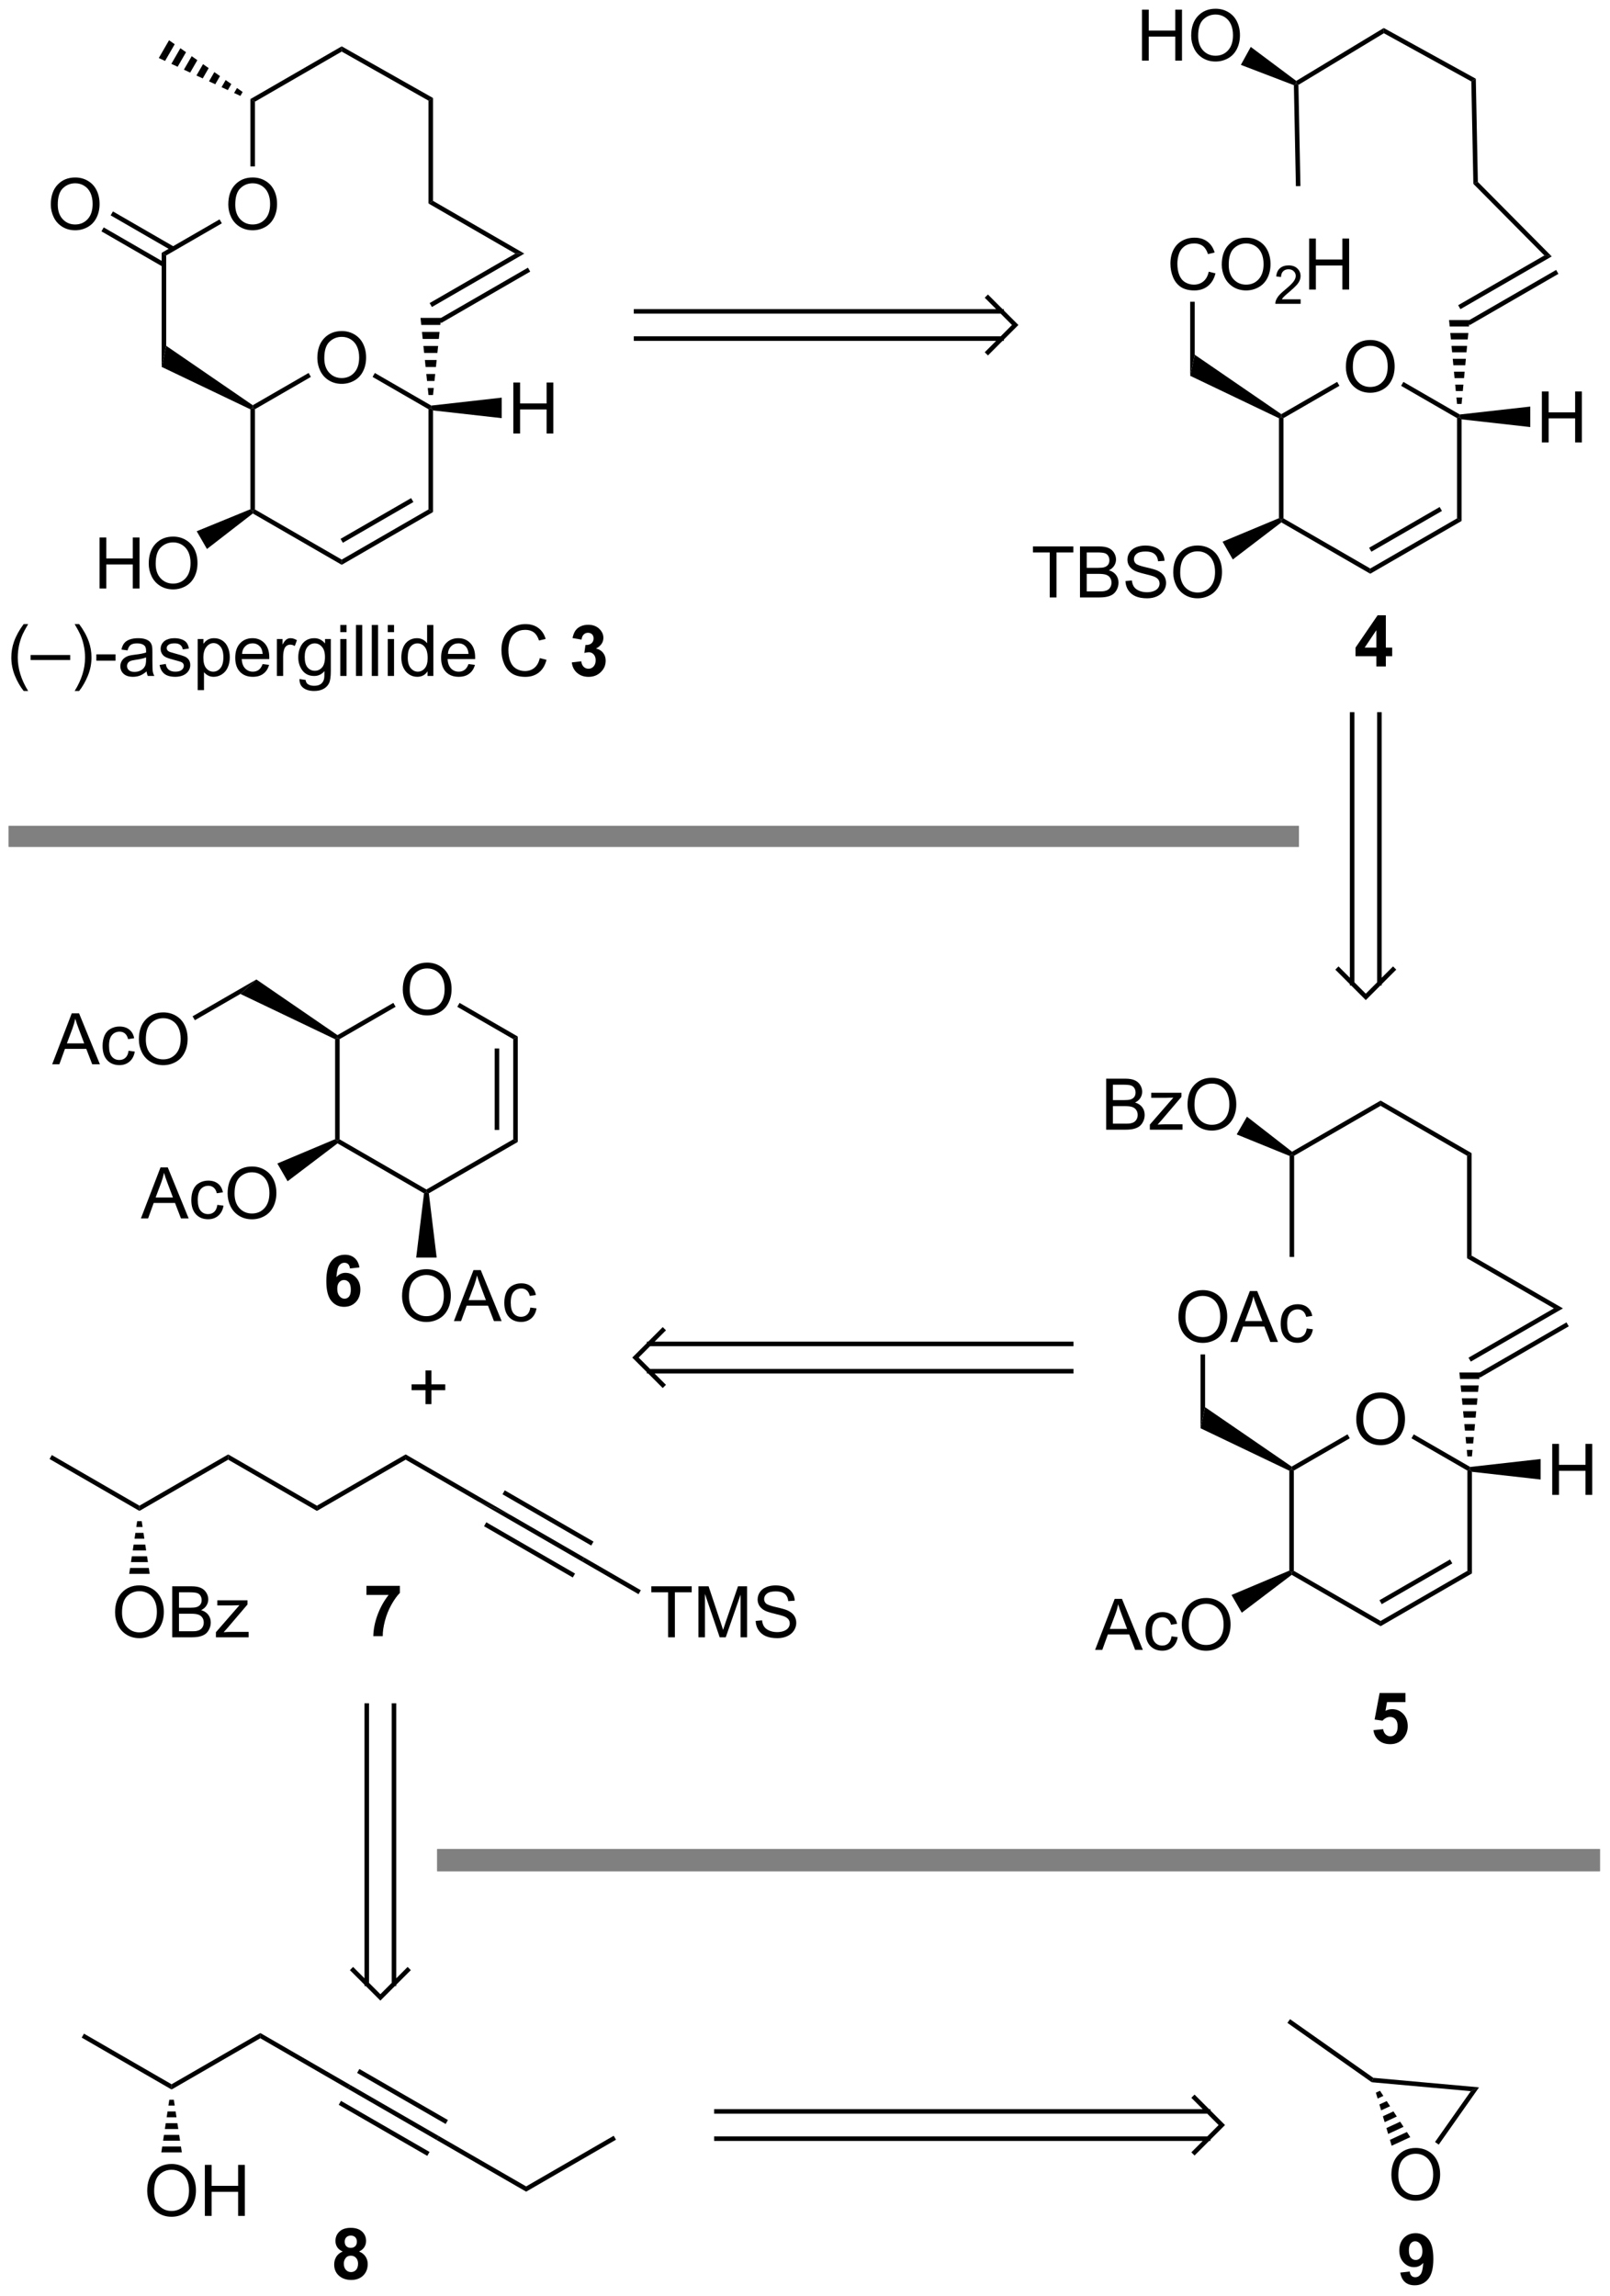 <?xml version="1.0" encoding="UTF-8"?>
<!DOCTYPE svg PUBLIC '-//W3C//DTD SVG 1.0//EN'
          'http://www.w3.org/TR/2001/REC-SVG-20010904/DTD/svg10.dtd'>
<svg stroke-dasharray="none" shape-rendering="auto" xmlns="http://www.w3.org/2000/svg" font-family="'Dialog'" text-rendering="auto" width="496" fill-opacity="1" color-interpolation="auto" color-rendering="auto" preserveAspectRatio="xMidYMid meet" font-size="12px" viewBox="0 0 496 707" fill="black" xmlns:xlink="http://www.w3.org/1999/xlink" stroke="black" image-rendering="auto" stroke-miterlimit="10" stroke-linecap="square" stroke-linejoin="miter" font-style="normal" stroke-width="1" height="707" stroke-dashoffset="0" font-weight="normal" stroke-opacity="1"
><!--Generated by the Batik Graphics2D SVG Generator--><defs id="genericDefs"
  /><g
  ><defs id="defs1"
    ><clipPath clipPathUnits="userSpaceOnUse" id="clipPath1"
      ><path d="M1.018 1.598 L186.848 1.598 L186.848 266.508 L1.018 266.508 L1.018 1.598 Z"
      /></clipPath
      ><clipPath clipPathUnits="userSpaceOnUse" id="clipPath2"
      ><path d="M160.154 363.138 L160.154 620.682 L340.816 620.682 L340.816 363.138 Z"
      /></clipPath
    ></defs
    ><g transform="scale(2.667,2.667) translate(-1.018,-1.598) matrix(1.029,0,0,1.029,-163.716,-371.925)"
    ><path d="M205.306 474.06 Q205.306 472.633 206.072 471.828 Q206.838 471.021 208.049 471.021 Q208.84 471.021 209.476 471.401 Q210.114 471.779 210.447 472.456 Q210.783 473.133 210.783 473.992 Q210.783 474.865 210.431 475.552 Q210.08 476.24 209.434 476.594 Q208.791 476.948 208.043 476.948 Q207.236 476.948 206.598 476.557 Q205.963 476.164 205.635 475.49 Q205.306 474.813 205.306 474.06 ZM206.088 474.07 Q206.088 475.107 206.643 475.703 Q207.2 476.297 208.041 476.297 Q208.895 476.297 209.447 475.695 Q210.002 475.094 210.002 473.99 Q210.002 473.289 209.765 472.768 Q209.528 472.248 209.072 471.961 Q208.619 471.672 208.051 471.672 Q207.247 471.672 206.666 472.227 Q206.088 472.779 206.088 474.07 Z" stroke="none" clip-path="url(#clipPath2)"
    /></g
    ><g transform="matrix(2.743,0,0,2.743,-439.291,-996.063)"
    ><path d="M197.787 479.808 L198.042 479.648 L198.297 479.796 L198.297 491.05 L198.042 491.197 L197.787 491.03 Z" stroke="none" clip-path="url(#clipPath2)"
    /></g
    ><g transform="matrix(2.743,0,0,2.743,-439.291,-996.063)"
    ><path d="M198.059 491.502 L198.042 491.197 L198.297 491.05 L208.043 496.677 L208.043 496.971 L207.772 497.109 Z" stroke="none" clip-path="url(#clipPath2)"
    /></g
    ><g transform="matrix(2.743,0,0,2.743,-439.291,-996.063)"
    ><path d="M208.315 497.109 L208.043 496.971 L208.043 496.677 L217.79 491.05 L218.3 491.344 Z" stroke="none" clip-path="url(#clipPath2)"
    /></g
    ><g transform="matrix(2.743,0,0,2.743,-439.291,-996.063)"
    ><path d="M218.3 491.344 L217.79 491.05 L217.79 479.796 L218.3 479.501 ZM216.221 489.997 L216.221 480.849 L215.711 480.849 L215.711 489.997 Z" stroke="none" clip-path="url(#clipPath2)"
    /></g
    ><g transform="matrix(2.743,0,0,2.743,-439.291,-996.063)"
    ><path d="M218.3 479.501 L217.79 479.796 L211.511 476.171 L211.766 475.729 Z" stroke="none" clip-path="url(#clipPath2)"
    /></g
    ><g transform="matrix(2.743,0,0,2.743,-439.291,-996.063)"
    ><path d="M204.326 475.726 L204.581 476.168 L198.297 479.796 L198.042 479.648 L198.053 479.348 Z" stroke="none" clip-path="url(#clipPath2)"
    /></g
    ><g transform="matrix(2.743,0,0,2.743,-439.291,-996.063)"
    ><path d="M198.053 479.348 L198.042 479.648 L197.787 479.808 L187.149 474.723 L188.944 473.098 Z" stroke="none" clip-path="url(#clipPath2)"
    /></g
    ><g transform="matrix(2.743,0,0,2.743,-439.291,-996.063)"
    ><path d="M175.976 499.926 L178.177 494.2 L178.994 494.2 L181.338 499.926 L180.474 499.926 L179.807 498.192 L177.411 498.192 L176.784 499.926 L175.976 499.926 ZM177.63 497.575 L179.573 497.575 L178.974 495.989 Q178.7 495.265 178.567 494.801 Q178.458 495.351 178.26 495.895 L177.63 497.575 ZM184.56 498.406 L185.252 498.497 Q185.138 499.21 184.672 499.617 Q184.205 500.02 183.526 500.02 Q182.674 500.02 182.156 499.463 Q181.638 498.906 181.638 497.867 Q181.638 497.195 181.859 496.692 Q182.083 496.187 182.539 495.937 Q182.994 495.684 183.528 495.684 Q184.205 495.684 184.635 496.026 Q185.065 496.367 185.185 496.997 L184.502 497.101 Q184.403 496.684 184.156 496.473 Q183.909 496.262 183.557 496.262 Q183.026 496.262 182.692 496.643 Q182.362 497.023 182.362 497.848 Q182.362 498.684 182.682 499.065 Q183.002 499.442 183.518 499.442 Q183.932 499.442 184.208 499.19 Q184.487 498.934 184.56 498.406 ZM185.713 497.137 Q185.713 495.71 186.479 494.906 Q187.244 494.098 188.455 494.098 Q189.247 494.098 189.882 494.479 Q190.521 494.856 190.854 495.533 Q191.19 496.21 191.19 497.07 Q191.19 497.942 190.838 498.63 Q190.487 499.317 189.841 499.671 Q189.198 500.026 188.45 500.026 Q187.643 500.026 187.005 499.635 Q186.369 499.242 186.041 498.567 Q185.713 497.89 185.713 497.137 ZM186.494 497.148 Q186.494 498.184 187.049 498.781 Q187.607 499.374 188.448 499.374 Q189.302 499.374 189.854 498.773 Q190.409 498.171 190.409 497.067 Q190.409 496.367 190.172 495.846 Q189.935 495.325 189.479 495.038 Q189.026 494.749 188.458 494.749 Q187.653 494.749 187.073 495.304 Q186.494 495.856 186.494 497.148 Z" stroke="none" clip-path="url(#clipPath2)"
    /></g
    ><g transform="matrix(2.743,0,0,2.743,-439.291,-996.063)"
    ><path d="M197.787 491.03 L198.042 491.197 L198.059 491.502 L192.45 495.755 L191.299 493.761 Z" stroke="none" clip-path="url(#clipPath2)"
    /></g
    ><g transform="matrix(2.743,0,0,2.743,-439.291,-996.063)"
    ><path d="M205.306 508.666 Q205.306 507.239 206.072 506.434 Q206.838 505.627 208.049 505.627 Q208.84 505.627 209.476 506.007 Q210.114 506.385 210.447 507.062 Q210.783 507.739 210.783 508.598 Q210.783 509.471 210.431 510.158 Q210.08 510.846 209.434 511.2 Q208.791 511.554 208.043 511.554 Q207.236 511.554 206.598 511.163 Q205.963 510.77 205.635 510.096 Q205.306 509.419 205.306 508.666 ZM206.088 508.676 Q206.088 509.713 206.643 510.309 Q207.2 510.903 208.041 510.903 Q208.895 510.903 209.447 510.301 Q210.002 509.7 210.002 508.596 Q210.002 507.895 209.765 507.374 Q209.528 506.853 209.072 506.567 Q208.619 506.278 208.051 506.278 Q207.247 506.278 206.666 506.833 Q206.088 507.385 206.088 508.676 ZM211.128 511.455 L213.329 505.728 L214.146 505.728 L216.49 511.455 L215.625 511.455 L214.959 509.721 L212.563 509.721 L211.935 511.455 L211.128 511.455 ZM212.782 509.103 L214.725 509.103 L214.125 507.518 Q213.852 506.794 213.719 506.33 Q213.61 506.88 213.412 507.424 L212.782 509.103 ZM219.712 509.934 L220.404 510.025 Q220.29 510.739 219.823 511.145 Q219.357 511.549 218.678 511.549 Q217.826 511.549 217.308 510.992 Q216.79 510.434 216.79 509.395 Q216.79 508.723 217.011 508.221 Q217.235 507.716 217.691 507.466 Q218.146 507.213 218.68 507.213 Q219.357 507.213 219.787 507.554 Q220.217 507.895 220.337 508.525 L219.654 508.63 Q219.555 508.213 219.308 508.002 Q219.06 507.791 218.709 507.791 Q218.178 507.791 217.844 508.171 Q217.513 508.551 217.513 509.377 Q217.513 510.213 217.834 510.593 Q218.154 510.971 218.67 510.971 Q219.084 510.971 219.36 510.718 Q219.638 510.463 219.712 509.934 Z" stroke="none" clip-path="url(#clipPath2)"
    /></g
    ><g transform="matrix(2.743,0,0,2.743,-439.291,-996.063)"
    ><path d="M207.772 497.109 L208.043 496.971 L208.315 497.109 L209.194 504.327 L206.893 504.327 Z" stroke="none" clip-path="url(#clipPath2)"
    /></g
    ><g transform="matrix(2.743,0,0,2.743,-439.291,-996.063)"
    ><path d="M166.01 482.623 L168.21 476.897 L169.028 476.897 L171.372 482.623 L170.507 482.623 L169.84 480.889 L167.445 480.889 L166.817 482.623 L166.01 482.623 ZM167.663 480.272 L169.606 480.272 L169.007 478.686 Q168.733 477.962 168.601 477.498 Q168.491 478.048 168.293 478.592 L167.663 480.272 ZM174.593 481.103 L175.286 481.194 Q175.171 481.907 174.705 482.313 Q174.239 482.717 173.559 482.717 Q172.708 482.717 172.189 482.16 Q171.671 481.603 171.671 480.563 Q171.671 479.892 171.892 479.389 Q172.116 478.884 172.572 478.634 Q173.028 478.381 173.562 478.381 Q174.239 478.381 174.668 478.722 Q175.098 479.063 175.218 479.694 L174.536 479.798 Q174.437 479.381 174.189 479.17 Q173.942 478.959 173.59 478.959 Q173.059 478.959 172.726 479.34 Q172.395 479.72 172.395 480.545 Q172.395 481.381 172.715 481.761 Q173.036 482.139 173.551 482.139 Q173.965 482.139 174.241 481.886 Q174.52 481.631 174.593 481.103 ZM175.747 479.834 Q175.747 478.407 176.512 477.603 Q177.278 476.795 178.489 476.795 Q179.28 476.795 179.916 477.175 Q180.554 477.553 180.887 478.23 Q181.223 478.907 181.223 479.767 Q181.223 480.639 180.872 481.327 Q180.52 482.014 179.874 482.368 Q179.231 482.722 178.483 482.722 Q177.676 482.722 177.038 482.332 Q176.403 481.938 176.075 481.264 Q175.747 480.587 175.747 479.834 ZM176.528 479.845 Q176.528 480.881 177.083 481.478 Q177.64 482.071 178.481 482.071 Q179.335 482.071 179.887 481.47 Q180.442 480.868 180.442 479.764 Q180.442 479.063 180.205 478.543 Q179.968 478.022 179.512 477.735 Q179.059 477.446 178.491 477.446 Q177.687 477.446 177.106 478.001 Q176.528 478.553 176.528 479.845 Z" stroke="none" clip-path="url(#clipPath2)"
    /></g
    ><g transform="matrix(2.743,0,0,2.743,-439.291,-996.063)"
    ><path d="M188.944 473.098 L187.149 474.723 L182.036 477.676 L181.78 477.234 Z" stroke="none" clip-path="url(#clipPath2)"
    /></g
    ><g transform="matrix(2.743,0,0,2.743,-439.291,-996.063)"
    ><path d="M311.31 404.339 Q311.31 402.912 312.076 402.107 Q312.842 401.3 314.053 401.3 Q314.844 401.3 315.48 401.68 Q316.118 402.058 316.451 402.735 Q316.787 403.412 316.787 404.271 Q316.787 405.144 316.435 405.831 Q316.084 406.519 315.438 406.873 Q314.795 407.227 314.047 407.227 Q313.24 407.227 312.602 406.837 Q311.967 406.443 311.639 405.769 Q311.31 405.092 311.31 404.339 ZM312.092 404.349 Q312.092 405.386 312.646 405.982 Q313.204 406.576 314.045 406.576 Q314.899 406.576 315.451 405.974 Q316.006 405.373 316.006 404.269 Q316.006 403.568 315.769 403.047 Q315.532 402.527 315.076 402.24 Q314.623 401.951 314.055 401.951 Q313.25 401.951 312.67 402.506 Q312.092 403.058 312.092 404.349 Z" stroke="none" clip-path="url(#clipPath2)"
    /></g
    ><g transform="matrix(2.743,0,0,2.743,-439.291,-996.063)"
    ><path d="M303.791 410.087 L304.046 409.927 L304.301 410.075 L304.301 421.329 L304.046 421.476 L303.791 421.308 Z" stroke="none" clip-path="url(#clipPath2)"
    /></g
    ><g transform="matrix(2.743,0,0,2.743,-439.291,-996.063)"
    ><path d="M304.064 421.781 L304.046 421.476 L304.301 421.329 L314.047 426.956 L314.047 427.545 Z" stroke="none" clip-path="url(#clipPath2)"
    /></g
    ><g transform="matrix(2.743,0,0,2.743,-439.291,-996.063)"
    ><path d="M314.047 427.545 L314.047 426.956 L323.794 421.329 L324.304 421.623 ZM314.175 425.071 L322.098 420.497 L321.842 420.055 L313.92 424.629 Z" stroke="none" clip-path="url(#clipPath2)"
    /></g
    ><g transform="matrix(2.743,0,0,2.743,-439.291,-996.063)"
    ><path d="M324.304 421.623 L323.794 421.329 L323.794 410.075 L324.049 409.927 L324.304 410.211 Z" stroke="none" clip-path="url(#clipPath2)"
    /></g
    ><g transform="matrix(2.743,0,0,2.743,-439.291,-996.063)"
    ><path d="M324.106 409.666 L324.049 409.927 L323.794 410.075 L317.515 406.45 L317.77 406.008 Z" stroke="none" clip-path="url(#clipPath2)"
    /></g
    ><g transform="matrix(2.743,0,0,2.743,-439.291,-996.063)"
    ><path d="M310.329 406.005 L310.584 406.447 L304.301 410.075 L304.046 409.927 L304.057 409.627 Z" stroke="none" clip-path="url(#clipPath2)"
    /></g
    ><g transform="matrix(2.743,0,0,2.743,-439.291,-996.063)"
    ><path d="M304.057 409.627 L304.046 409.927 L303.791 410.087 L293.824 405.323 L294.334 402.957 Z" stroke="none" clip-path="url(#clipPath2)"
    /></g
    ><g transform="matrix(2.743,0,0,2.743,-439.291,-996.063)"
    ><path d="M278.049 430.205 L278.049 425.153 L276.161 425.153 L276.161 424.479 L280.7 424.479 L280.7 425.153 L278.807 425.153 L278.807 430.205 L278.049 430.205 ZM281.446 430.205 L281.446 424.479 L283.595 424.479 Q284.251 424.479 284.647 424.653 Q285.045 424.825 285.269 425.187 Q285.493 425.549 285.493 425.942 Q285.493 426.31 285.293 426.635 Q285.095 426.958 284.694 427.159 Q285.212 427.31 285.491 427.677 Q285.772 428.044 285.772 428.544 Q285.772 428.948 285.6 429.294 Q285.431 429.638 285.181 429.825 Q284.931 430.013 284.553 430.109 Q284.178 430.205 283.631 430.205 L281.446 430.205 ZM282.204 426.885 L283.444 426.885 Q283.946 426.885 284.165 426.817 Q284.454 426.731 284.6 426.534 Q284.748 426.333 284.748 426.034 Q284.748 425.747 284.61 425.531 Q284.475 425.315 284.22 425.234 Q283.967 425.153 283.35 425.153 L282.204 425.153 L282.204 426.885 ZM282.204 429.528 L283.631 429.528 Q283.998 429.528 284.147 429.502 Q284.407 429.455 284.582 429.346 Q284.759 429.237 284.871 429.028 Q284.985 428.817 284.985 428.544 Q284.985 428.224 284.821 427.989 Q284.657 427.752 284.366 427.656 Q284.077 427.56 283.53 427.56 L282.204 427.56 L282.204 429.528 ZM286.556 428.364 L287.272 428.302 Q287.321 428.731 287.506 429.007 Q287.694 429.284 288.084 429.453 Q288.475 429.622 288.962 429.622 Q289.397 429.622 289.728 429.495 Q290.061 429.364 290.222 429.14 Q290.384 428.916 290.384 428.651 Q290.384 428.38 290.228 428.179 Q290.071 427.979 289.712 427.841 Q289.483 427.752 288.694 427.562 Q287.905 427.372 287.587 427.205 Q287.178 426.989 286.975 426.672 Q286.774 426.354 286.774 425.958 Q286.774 425.526 287.019 425.148 Q287.267 424.771 287.738 424.575 Q288.212 424.38 288.79 424.38 Q289.428 424.38 289.913 424.586 Q290.399 424.791 290.66 425.19 Q290.923 425.588 290.944 426.091 L290.217 426.146 Q290.157 425.604 289.819 425.328 Q289.483 425.049 288.821 425.049 Q288.134 425.049 287.819 425.302 Q287.506 425.552 287.506 425.909 Q287.506 426.216 287.728 426.416 Q287.946 426.614 288.871 426.825 Q289.795 427.034 290.139 427.19 Q290.639 427.419 290.876 427.773 Q291.116 428.127 291.116 428.588 Q291.116 429.044 290.853 429.45 Q290.592 429.854 290.1 430.08 Q289.61 430.304 288.998 430.304 Q288.22 430.304 287.694 430.078 Q287.17 429.849 286.871 429.396 Q286.571 428.94 286.556 428.364 ZM291.92 427.416 Q291.92 425.989 292.686 425.185 Q293.452 424.377 294.663 424.377 Q295.454 424.377 296.09 424.757 Q296.728 425.135 297.061 425.812 Q297.397 426.489 297.397 427.349 Q297.397 428.221 297.045 428.909 Q296.694 429.596 296.048 429.95 Q295.405 430.304 294.657 430.304 Q293.85 430.304 293.212 429.914 Q292.577 429.521 292.248 428.846 Q291.92 428.169 291.92 427.416 ZM292.702 427.427 Q292.702 428.463 293.256 429.06 Q293.813 429.653 294.655 429.653 Q295.509 429.653 296.061 429.052 Q296.616 428.45 296.616 427.346 Q296.616 426.646 296.379 426.125 Q296.142 425.604 295.686 425.317 Q295.233 425.028 294.665 425.028 Q293.86 425.028 293.28 425.583 Q292.702 426.135 292.702 427.427 Z" stroke="none" clip-path="url(#clipPath2)"
    /></g
    ><g transform="matrix(2.743,0,0,2.743,-439.291,-996.063)"
    ><path d="M303.791 421.308 L304.046 421.476 L304.064 421.781 L298.611 425.943 L297.46 423.95 Z" stroke="none" clip-path="url(#clipPath2)"
    /></g
    ><g transform="matrix(2.743,0,0,2.743,-439.291,-996.063)"
    ><path d="M323.794 408.482 L323.725 407.757 L324.373 407.757 L324.304 408.482 ZM323.656 407.033 L323.587 406.308 L324.511 406.308 L324.442 407.033 ZM323.518 405.584 L323.449 404.859 L324.649 404.859 L324.58 405.584 ZM323.38 404.135 L323.311 403.41 L324.786 403.41 L324.717 404.135 ZM323.243 402.686 L323.174 401.962 L324.924 401.962 L324.855 402.686 ZM323.105 401.237 L323.036 400.512 L325.062 400.512 L324.993 401.237 ZM322.967 399.788 L322.898 399.064 L325.2 399.064 L325.131 399.788 Z" stroke="none" clip-path="url(#clipPath2)"
    /></g
    ><g transform="matrix(2.743,0,0,2.743,-439.291,-996.063)"
    ><path d="M324.176 397.839 L323.921 397.397 L333.601 391.808 L334.43 391.919 ZM325.212 399.633 L335.179 393.879 L334.924 393.437 L324.957 399.191 Z" stroke="none" clip-path="url(#clipPath2)"
    /></g
    ><g transform="matrix(2.743,0,0,2.743,-439.291,-996.063)"
    ><path d="M334.43 391.919 L333.601 391.808 L325.628 383.773 L326.134 383.559 Z" stroke="none" clip-path="url(#clipPath2)"
    /></g
    ><g transform="matrix(2.743,0,0,2.743,-439.291,-996.063)"
    ><path d="M326.134 383.559 L325.628 383.773 L325.398 372.272 L325.902 371.967 Z" stroke="none" clip-path="url(#clipPath2)"
    /></g
    ><g transform="matrix(2.743,0,0,2.743,-439.291,-996.063)"
    ><path d="M325.902 371.967 L325.398 372.272 L315.577 366.86 L315.565 366.271 Z" stroke="none" clip-path="url(#clipPath2)"
    /></g
    ><g transform="matrix(2.743,0,0,2.743,-439.291,-996.063)"
    ><path d="M315.565 366.271 L315.577 366.86 L305.979 372.66 L305.721 372.518 L305.734 372.212 Z" stroke="none" clip-path="url(#clipPath2)"
    /></g
    ><g transform="matrix(2.743,0,0,2.743,-439.291,-996.063)"
    ><path d="M305.469 372.692 L305.721 372.518 L305.979 372.66 L306.206 384.019 L305.695 384.029 Z" stroke="none" clip-path="url(#clipPath2)"
    /></g
    ><g transform="matrix(2.743,0,0,2.743,-439.291,-996.063)"
    ><path d="M288.411 369.938 L288.411 364.212 L289.169 364.212 L289.169 366.563 L292.145 366.563 L292.145 364.212 L292.903 364.212 L292.903 369.938 L292.145 369.938 L292.145 367.238 L289.169 367.238 L289.169 369.938 L288.411 369.938 ZM293.936 367.149 Q293.936 365.722 294.701 364.917 Q295.467 364.11 296.678 364.11 Q297.469 364.11 298.105 364.49 Q298.743 364.868 299.076 365.545 Q299.412 366.222 299.412 367.082 Q299.412 367.954 299.061 368.641 Q298.709 369.329 298.063 369.683 Q297.42 370.037 296.673 370.037 Q295.865 370.037 295.227 369.647 Q294.592 369.253 294.264 368.579 Q293.936 367.902 293.936 367.149 ZM294.717 367.16 Q294.717 368.196 295.272 368.792 Q295.829 369.386 296.67 369.386 Q297.524 369.386 298.076 368.785 Q298.631 368.183 298.631 367.079 Q298.631 366.378 298.394 365.858 Q298.157 365.337 297.701 365.05 Q297.248 364.761 296.68 364.761 Q295.876 364.761 295.295 365.316 Q294.717 365.868 294.717 367.16 Z" stroke="none" clip-path="url(#clipPath2)"
    /></g
    ><g transform="matrix(2.743,0,0,2.743,-439.291,-996.063)"
    ><path d="M305.734 372.212 L305.721 372.518 L305.469 372.692 L299.516 370.413 L300.627 368.397 Z" stroke="none" clip-path="url(#clipPath2)"
    /></g
    ><g transform="matrix(2.743,0,0,2.743,-439.291,-996.063)"
    ><path d="M295.907 393.632 L296.665 393.822 Q296.428 394.757 295.808 395.249 Q295.189 395.738 294.295 395.738 Q293.368 395.738 292.788 395.361 Q292.209 394.983 291.905 394.27 Q291.603 393.554 291.603 392.733 Q291.603 391.837 291.944 391.173 Q292.288 390.507 292.918 390.16 Q293.548 389.814 294.306 389.814 Q295.165 389.814 295.751 390.252 Q296.337 390.689 296.569 391.483 L295.821 391.658 Q295.623 391.033 295.243 390.749 Q294.866 390.462 294.29 390.462 Q293.631 390.462 293.186 390.78 Q292.743 391.095 292.564 391.629 Q292.384 392.163 292.384 392.728 Q292.384 393.46 292.597 394.004 Q292.811 394.548 293.259 394.819 Q293.709 395.087 294.233 395.087 Q294.868 395.087 295.308 394.72 Q295.751 394.353 295.907 393.632 ZM297.37 392.85 Q297.37 391.423 298.135 390.619 Q298.901 389.811 300.112 389.811 Q300.903 389.811 301.539 390.192 Q302.177 390.569 302.51 391.246 Q302.846 391.923 302.846 392.783 Q302.846 393.655 302.495 394.343 Q302.143 395.03 301.497 395.384 Q300.854 395.738 300.106 395.738 Q299.299 395.738 298.661 395.348 Q298.026 394.955 297.698 394.28 Q297.37 393.603 297.37 392.85 ZM298.151 392.861 Q298.151 393.897 298.705 394.494 Q299.263 395.087 300.104 395.087 Q300.958 395.087 301.51 394.486 Q302.065 393.884 302.065 392.78 Q302.065 392.08 301.828 391.559 Q301.591 391.038 301.135 390.752 Q300.682 390.462 300.114 390.462 Q299.31 390.462 298.729 391.017 Q298.151 391.569 298.151 392.861 Z" stroke="none" clip-path="url(#clipPath2)"
    /></g
    ><g transform="matrix(2.743,0,0,2.743,-439.291,-996.063)"
    ><path d="M306.226 396.732 L306.226 397.24 L303.386 397.24 Q303.38 397.048 303.448 396.872 Q303.556 396.583 303.794 396.302 Q304.034 396.021 304.485 395.652 Q305.185 395.077 305.431 394.741 Q305.677 394.406 305.677 394.107 Q305.677 393.794 305.452 393.579 Q305.23 393.363 304.868 393.363 Q304.487 393.363 304.259 393.591 Q304.03 393.82 304.028 394.224 L303.485 394.169 Q303.542 393.562 303.905 393.245 Q304.269 392.927 304.88 392.927 Q305.499 392.927 305.858 393.271 Q306.22 393.613 306.22 394.118 Q306.22 394.376 306.114 394.626 Q306.009 394.874 305.763 395.15 Q305.519 395.425 304.95 395.906 Q304.476 396.304 304.341 396.447 Q304.206 396.589 304.118 396.732 L306.226 396.732 Z" stroke="none" clip-path="url(#clipPath2)"
    /></g
    ><g transform="matrix(2.743,0,0,2.743,-439.291,-996.063)"
    ><path d="M307.182 395.639 L307.182 389.913 L307.94 389.913 L307.94 392.264 L310.916 392.264 L310.916 389.913 L311.674 389.913 L311.674 395.639 L310.916 395.639 L310.916 392.939 L307.94 392.939 L307.94 395.639 L307.182 395.639 Z" stroke="none" clip-path="url(#clipPath2)"
    /></g
    ><g transform="matrix(2.743,0,0,2.743,-439.291,-996.063)"
    ><path d="M294.334 402.957 L293.824 405.323 L293.824 397.01 L294.334 397.01 Z" stroke="none" clip-path="url(#clipPath2)"
    /></g
    ><g transform="matrix(2.743,0,0,2.743,-439.291,-996.063)"
    ><path d="M162.809 440.709 Q162.226 439.975 161.822 438.99 Q161.421 438.003 161.421 436.949 Q161.421 436.019 161.723 435.168 Q162.075 434.18 162.809 433.199 L163.312 433.199 Q162.84 434.011 162.687 434.36 Q162.45 434.899 162.312 435.485 Q162.145 436.214 162.145 436.954 Q162.145 438.832 163.312 440.709 L162.809 440.709 ZM163.585 437.235 L163.585 436.668 L168.036 436.668 L168.036 437.235 L163.585 437.235 ZM169.04 440.709 L168.534 440.709 Q169.704 438.832 169.704 436.954 Q169.704 436.22 169.534 435.496 Q169.402 434.91 169.165 434.371 Q169.011 434.019 168.534 433.199 L169.04 433.199 Q169.774 434.18 170.125 435.168 Q170.425 436.019 170.425 436.949 Q170.425 438.003 170.021 438.99 Q169.618 439.975 169.04 440.709 ZM170.969 437.305 L170.969 436.597 L173.128 436.597 L173.128 437.305 L170.969 437.305 ZM176.613 438.511 Q176.222 438.845 175.86 438.983 Q175.5 439.118 175.086 439.118 Q174.402 439.118 174.034 438.785 Q173.667 438.449 173.667 437.93 Q173.667 437.626 173.805 437.373 Q173.946 437.121 174.17 436.97 Q174.394 436.816 174.675 436.738 Q174.883 436.683 175.3 436.634 Q176.152 436.532 176.555 436.392 Q176.558 436.246 176.558 436.207 Q176.558 435.777 176.36 435.602 Q176.089 435.363 175.558 435.363 Q175.063 435.363 174.826 435.537 Q174.589 435.712 174.477 436.152 L173.79 436.058 Q173.883 435.618 174.097 435.347 Q174.313 435.074 174.719 434.928 Q175.125 434.782 175.659 434.782 Q176.191 434.782 176.521 434.907 Q176.855 435.032 177.011 435.222 Q177.167 435.41 177.23 435.699 Q177.266 435.878 177.266 436.347 L177.266 437.285 Q177.266 438.267 177.31 438.527 Q177.355 438.785 177.488 439.024 L176.753 439.024 Q176.644 438.805 176.613 438.511 ZM176.555 436.941 Q176.172 437.097 175.407 437.207 Q174.972 437.269 174.792 437.347 Q174.613 437.425 174.513 437.576 Q174.417 437.727 174.417 437.91 Q174.417 438.191 174.631 438.378 Q174.844 438.566 175.253 438.566 Q175.659 438.566 175.975 438.389 Q176.292 438.212 176.441 437.902 Q176.555 437.665 176.555 437.199 L176.555 436.941 ZM178.075 437.785 L178.77 437.675 Q178.827 438.095 179.096 438.319 Q179.364 438.54 179.843 438.54 Q180.327 438.54 180.562 438.342 Q180.796 438.144 180.796 437.878 Q180.796 437.642 180.59 437.503 Q180.445 437.41 179.872 437.267 Q179.098 437.071 178.799 436.928 Q178.499 436.785 178.346 436.535 Q178.192 436.282 178.192 435.977 Q178.192 435.699 178.317 435.464 Q178.445 435.227 178.663 435.071 Q178.827 434.949 179.111 434.865 Q179.395 434.782 179.718 434.782 Q180.208 434.782 180.575 434.923 Q180.945 435.063 181.119 435.303 Q181.296 435.543 181.364 435.946 L180.676 436.04 Q180.629 435.72 180.403 435.54 Q180.179 435.36 179.77 435.36 Q179.286 435.36 179.077 435.522 Q178.872 435.68 178.872 435.894 Q178.872 436.032 178.958 436.142 Q179.043 436.253 179.226 436.329 Q179.333 436.368 179.848 436.509 Q180.593 436.707 180.887 436.834 Q181.184 436.962 181.351 437.204 Q181.52 437.446 181.52 437.805 Q181.52 438.157 181.314 438.467 Q181.109 438.777 180.721 438.949 Q180.335 439.118 179.848 439.118 Q179.038 439.118 178.614 438.782 Q178.192 438.446 178.075 437.785 ZM182.356 440.615 L182.356 434.876 L182.997 434.876 L182.997 435.415 Q183.223 435.097 183.507 434.941 Q183.793 434.782 184.2 434.782 Q184.731 434.782 185.137 435.055 Q185.543 435.329 185.749 435.826 Q185.958 436.324 185.958 436.918 Q185.958 437.555 185.728 438.066 Q185.499 438.574 185.064 438.847 Q184.629 439.118 184.148 439.118 Q183.796 439.118 183.517 438.97 Q183.239 438.821 183.059 438.595 L183.059 440.615 L182.356 440.615 ZM182.991 436.972 Q182.991 437.774 183.314 438.157 Q183.64 438.54 184.101 438.54 Q184.57 438.54 184.903 438.144 Q185.239 437.746 185.239 436.915 Q185.239 436.121 184.911 435.727 Q184.585 435.332 184.132 435.332 Q183.684 435.332 183.338 435.753 Q182.991 436.173 182.991 436.972 ZM189.644 437.688 L190.37 437.777 Q190.198 438.415 189.732 438.767 Q189.269 439.118 188.547 439.118 Q187.636 439.118 187.102 438.558 Q186.571 437.996 186.571 436.985 Q186.571 435.938 187.11 435.36 Q187.649 434.782 188.508 434.782 Q189.339 434.782 189.865 435.35 Q190.394 435.915 190.394 436.941 Q190.394 437.003 190.391 437.128 L187.297 437.128 Q187.336 437.813 187.683 438.178 Q188.032 438.54 188.55 438.54 Q188.938 438.54 189.211 438.337 Q189.485 438.134 189.644 437.688 ZM187.336 436.55 L189.652 436.55 Q189.605 436.027 189.386 435.767 Q189.05 435.36 188.516 435.36 Q188.032 435.36 187.701 435.686 Q187.37 436.009 187.336 436.55 ZM191.247 439.024 L191.247 434.876 L191.879 434.876 L191.879 435.503 Q192.122 435.063 192.325 434.923 Q192.53 434.782 192.778 434.782 Q193.132 434.782 193.499 435.009 L193.257 435.66 Q192.999 435.509 192.741 435.509 Q192.512 435.509 192.327 435.647 Q192.145 435.785 192.067 436.032 Q191.95 436.407 191.95 436.852 L191.95 439.024 L191.247 439.024 ZM193.788 439.368 L194.473 439.47 Q194.515 439.787 194.71 439.93 Q194.973 440.126 195.426 440.126 Q195.913 440.126 196.179 439.93 Q196.445 439.735 196.538 439.384 Q196.593 439.17 196.59 438.48 Q196.129 439.024 195.442 439.024 Q194.585 439.024 194.116 438.407 Q193.648 437.79 193.648 436.925 Q193.648 436.332 193.861 435.832 Q194.077 435.329 194.486 435.055 Q194.895 434.782 195.445 434.782 Q196.179 434.782 196.655 435.376 L196.655 434.876 L197.304 434.876 L197.304 438.462 Q197.304 439.43 197.106 439.834 Q196.911 440.24 196.481 440.475 Q196.054 440.709 195.429 440.709 Q194.687 440.709 194.228 440.373 Q193.773 440.04 193.788 439.368 ZM194.372 436.876 Q194.372 437.691 194.695 438.066 Q195.02 438.441 195.507 438.441 Q195.991 438.441 196.32 438.069 Q196.648 437.696 196.648 436.899 Q196.648 436.136 196.309 435.751 Q195.973 435.363 195.497 435.363 Q195.028 435.363 194.7 435.746 Q194.372 436.126 194.372 436.876 ZM198.37 434.105 L198.37 433.298 L199.073 433.298 L199.073 434.105 L198.37 434.105 ZM198.37 439.024 L198.37 434.876 L199.073 434.876 L199.073 439.024 L198.37 439.024 ZM200.129 439.024 L200.129 433.298 L200.833 433.298 L200.833 439.024 L200.129 439.024 ZM201.907 439.024 L201.907 433.298 L202.61 433.298 L202.61 439.024 L201.907 439.024 ZM203.702 434.105 L203.702 433.298 L204.405 433.298 L204.405 434.105 L203.702 434.105 ZM203.702 439.024 L203.702 434.876 L204.405 434.876 L204.405 439.024 L203.702 439.024 ZM208.167 439.024 L208.167 438.501 Q207.774 439.118 207.008 439.118 Q206.511 439.118 206.094 438.845 Q205.68 438.571 205.451 438.082 Q205.222 437.589 205.222 436.954 Q205.222 436.332 205.428 435.826 Q205.636 435.321 206.05 435.053 Q206.464 434.782 206.977 434.782 Q207.352 434.782 207.644 434.941 Q207.938 435.097 208.12 435.352 L208.12 433.298 L208.821 433.298 L208.821 439.024 L208.167 439.024 ZM205.946 436.954 Q205.946 437.751 206.282 438.147 Q206.618 438.54 207.073 438.54 Q207.534 438.54 207.857 438.162 Q208.18 437.785 208.18 437.011 Q208.18 436.16 207.852 435.761 Q207.524 435.363 207.042 435.363 Q206.573 435.363 206.258 435.746 Q205.946 436.128 205.946 436.954 ZM212.765 437.688 L213.491 437.777 Q213.32 438.415 212.853 438.767 Q212.39 439.118 211.668 439.118 Q210.757 439.118 210.223 438.558 Q209.692 437.996 209.692 436.985 Q209.692 435.938 210.231 435.36 Q210.77 434.782 211.629 434.782 Q212.46 434.782 212.986 435.35 Q213.515 435.915 213.515 436.941 Q213.515 437.003 213.512 437.128 L210.418 437.128 Q210.458 437.813 210.804 438.178 Q211.153 438.54 211.671 438.54 Q212.059 438.54 212.333 438.337 Q212.606 438.134 212.765 437.688 ZM210.458 436.55 L212.773 436.55 Q212.726 436.027 212.507 435.767 Q212.171 435.36 211.637 435.36 Q211.153 435.36 210.822 435.686 Q210.491 436.009 210.458 436.55 ZM220.773 437.017 L221.53 437.207 Q221.293 438.142 220.674 438.634 Q220.054 439.123 219.161 439.123 Q218.234 439.123 217.653 438.746 Q217.075 438.368 216.77 437.654 Q216.468 436.938 216.468 436.118 Q216.468 435.222 216.809 434.558 Q217.153 433.892 217.783 433.545 Q218.413 433.199 219.171 433.199 Q220.03 433.199 220.616 433.636 Q221.202 434.074 221.434 434.868 L220.687 435.043 Q220.489 434.418 220.109 434.134 Q219.731 433.847 219.155 433.847 Q218.497 433.847 218.051 434.165 Q217.609 434.48 217.429 435.014 Q217.249 435.548 217.249 436.113 Q217.249 436.845 217.463 437.389 Q217.676 437.933 218.124 438.204 Q218.575 438.472 219.098 438.472 Q219.734 438.472 220.174 438.105 Q220.616 437.738 220.773 437.017 Z" stroke="none" clip-path="url(#clipPath2)"
    /></g
    ><g transform="matrix(2.743,0,0,2.743,-439.291,-996.063)"
    ><path d="M224.372 437.503 L225.434 437.376 Q225.484 437.782 225.705 437.998 Q225.929 438.212 226.247 438.212 Q226.585 438.212 226.817 437.954 Q227.051 437.696 227.051 437.259 Q227.051 436.845 226.827 436.602 Q226.606 436.36 226.286 436.36 Q226.075 436.36 225.78 436.441 L225.903 435.548 Q226.348 435.558 226.583 435.355 Q226.817 435.149 226.817 434.808 Q226.817 434.519 226.645 434.347 Q226.473 434.175 226.187 434.175 Q225.905 434.175 225.705 434.371 Q225.507 434.566 225.465 434.941 L224.452 434.769 Q224.559 434.251 224.77 433.941 Q224.984 433.628 225.364 433.451 Q225.747 433.274 226.218 433.274 Q227.028 433.274 227.515 433.79 Q227.918 434.212 227.918 434.743 Q227.918 435.496 227.093 435.946 Q227.585 436.05 227.879 436.418 Q228.176 436.785 228.176 437.305 Q228.176 438.058 227.624 438.592 Q227.075 439.123 226.254 439.123 Q225.476 439.123 224.963 438.675 Q224.452 438.227 224.372 437.503 Z" stroke="none" clip-path="url(#clipPath2)"
    /></g
    ><g transform="matrix(2.743,0,0,2.743,-439.291,-996.063)"
    ><path d="M195.792 403.338 Q195.792 401.911 196.557 401.106 Q197.323 400.299 198.534 400.299 Q199.326 400.299 199.961 400.679 Q200.599 401.057 200.932 401.734 Q201.268 402.411 201.268 403.27 Q201.268 404.142 200.917 404.83 Q200.565 405.517 199.919 405.872 Q199.276 406.226 198.529 406.226 Q197.721 406.226 197.083 405.835 Q196.448 405.442 196.12 404.767 Q195.792 404.09 195.792 403.338 ZM196.573 403.348 Q196.573 404.385 197.128 404.981 Q197.685 405.575 198.526 405.575 Q199.38 405.575 199.932 404.973 Q200.487 404.372 200.487 403.267 Q200.487 402.567 200.25 402.046 Q200.013 401.525 199.557 401.239 Q199.104 400.95 198.537 400.95 Q197.732 400.95 197.151 401.504 Q196.573 402.057 196.573 403.348 Z" stroke="none" clip-path="url(#clipPath2)"
    /></g
    ><g transform="matrix(2.743,0,0,2.743,-439.291,-996.063)"
    ><path d="M188.272 409.086 L188.527 408.926 L188.782 409.074 L188.782 420.328 L188.527 420.475 L188.272 420.306 Z" stroke="none" clip-path="url(#clipPath2)"
    /></g
    ><g transform="matrix(2.743,0,0,2.743,-439.291,-996.063)"
    ><path d="M188.546 420.78 L188.527 420.475 L188.782 420.328 L198.529 425.955 L198.529 426.544 Z" stroke="none" clip-path="url(#clipPath2)"
    /></g
    ><g transform="matrix(2.743,0,0,2.743,-439.291,-996.063)"
    ><path d="M198.529 426.544 L198.529 425.955 L208.275 420.328 L208.785 420.622 ZM198.656 424.07 L206.579 419.496 L206.324 419.054 L198.401 423.628 Z" stroke="none" clip-path="url(#clipPath2)"
    /></g
    ><g transform="matrix(2.743,0,0,2.743,-439.291,-996.063)"
    ><path d="M208.785 420.622 L208.275 420.328 L208.275 409.074 L208.53 408.926 L208.785 409.21 Z" stroke="none" clip-path="url(#clipPath2)"
    /></g
    ><g transform="matrix(2.743,0,0,2.743,-439.291,-996.063)"
    ><path d="M208.588 408.665 L208.53 408.926 L208.275 409.074 L201.996 405.449 L202.251 405.007 Z" stroke="none" clip-path="url(#clipPath2)"
    /></g
    ><g transform="matrix(2.743,0,0,2.743,-439.291,-996.063)"
    ><path d="M194.811 405.004 L195.066 405.446 L188.782 409.074 L188.527 408.926 L188.538 408.625 Z" stroke="none" clip-path="url(#clipPath2)"
    /></g
    ><g transform="matrix(2.743,0,0,2.743,-439.291,-996.063)"
    ><path d="M188.538 408.625 L188.527 408.926 L188.272 409.086 L178.305 404.322 L178.816 401.955 Z" stroke="none" clip-path="url(#clipPath2)"
    /></g
    ><g transform="matrix(2.743,0,0,2.743,-439.291,-996.063)"
    ><path d="M178.816 401.955 L178.305 404.322 L178.305 391.516 L178.816 391.811 Z" stroke="none" clip-path="url(#clipPath2)"
    /></g
    ><g transform="matrix(2.743,0,0,2.743,-439.291,-996.063)"
    ><path d="M185.79 386.095 Q185.79 384.668 186.556 383.863 Q187.322 383.056 188.532 383.056 Q189.324 383.056 189.96 383.436 Q190.598 383.814 190.931 384.491 Q191.267 385.168 191.267 386.027 Q191.267 386.899 190.915 387.587 Q190.564 388.274 189.918 388.629 Q189.275 388.983 188.527 388.983 Q187.72 388.983 187.082 388.592 Q186.447 388.199 186.118 387.524 Q185.79 386.847 185.79 386.095 ZM186.572 386.105 Q186.572 387.142 187.126 387.738 Q187.684 388.332 188.525 388.332 Q189.379 388.332 189.931 387.73 Q190.486 387.129 190.486 386.024 Q190.486 385.324 190.249 384.803 Q190.012 384.282 189.556 383.996 Q189.103 383.707 188.535 383.707 Q187.73 383.707 187.15 384.262 Q186.572 384.814 186.572 386.105 Z" stroke="none" clip-path="url(#clipPath2)"
    /></g
    ><g transform="matrix(2.743,0,0,2.743,-439.291,-996.063)"
    ><path d="M178.816 391.811 L178.305 391.516 L184.809 387.761 L185.065 388.203 Z" stroke="none" clip-path="url(#clipPath2)"
    /></g
    ><g transform="matrix(2.743,0,0,2.743,-439.291,-996.063)"
    ><path d="M188.782 381.816 L188.272 381.816 L188.272 374.253 L188.782 374.548 Z" stroke="none" clip-path="url(#clipPath2)"
    /></g
    ><g transform="matrix(2.743,0,0,2.743,-439.291,-996.063)"
    ><path d="M188.782 374.548 L188.272 374.253 L198.527 368.332 L198.53 368.92 Z" stroke="none" clip-path="url(#clipPath2)"
    /></g
    ><g transform="matrix(2.743,0,0,2.743,-439.291,-996.063)"
    ><path d="M187.148 373.898 L186.443 373.571 L186.767 373.01 L187.403 373.457 ZM185.738 373.244 L185.033 372.916 L185.495 372.116 L186.131 372.563 ZM184.328 372.589 L183.624 372.262 L184.223 371.223 L184.859 371.67 ZM182.919 371.934 L182.214 371.607 L182.952 370.33 L183.587 370.776 ZM181.509 371.279 L180.804 370.952 L181.68 369.436 L182.315 369.883 ZM180.1 370.625 L179.395 370.298 L180.408 368.543 L181.044 368.99 ZM178.69 369.97 L177.985 369.643 L179.136 367.649 L179.772 368.096 Z" stroke="none" clip-path="url(#clipPath2)"
    /></g
    ><g transform="matrix(2.743,0,0,2.743,-439.291,-996.063)"
    ><path d="M208.658 397.598 L208.403 397.157 L218.022 391.603 L219.042 391.603 ZM209.697 399.399 L219.699 393.624 L219.444 393.183 L209.442 398.957 Z" stroke="none" clip-path="url(#clipPath2)"
    /></g
    ><g transform="matrix(2.743,0,0,2.743,-439.291,-996.063)"
    ><path d="M219.042 391.603 L218.022 391.603 L208.275 385.976 L208.785 385.682 Z" stroke="none" clip-path="url(#clipPath2)"
    /></g
    ><g transform="matrix(2.743,0,0,2.743,-439.291,-996.063)"
    ><path d="M208.785 385.682 L208.275 385.976 L208.275 374.429 L208.785 374.131 Z" stroke="none" clip-path="url(#clipPath2)"
    /></g
    ><g transform="matrix(2.743,0,0,2.743,-439.291,-996.063)"
    ><path d="M208.785 374.131 L208.275 374.429 L198.53 368.92 L198.527 368.332 Z" stroke="none" clip-path="url(#clipPath2)"
    /></g
    ><g transform="matrix(2.743,0,0,2.743,-439.291,-996.063)"
    ><path d="M171.33 429.204 L171.33 423.478 L172.088 423.478 L172.088 425.829 L175.064 425.829 L175.064 423.478 L175.822 423.478 L175.822 429.204 L175.064 429.204 L175.064 426.504 L172.088 426.504 L172.088 429.204 L171.33 429.204 ZM176.855 426.415 Q176.855 424.988 177.62 424.183 Q178.386 423.376 179.597 423.376 Q180.389 423.376 181.024 423.756 Q181.662 424.134 181.995 424.811 Q182.331 425.488 182.331 426.347 Q182.331 427.22 181.98 427.907 Q181.628 428.595 180.982 428.949 Q180.339 429.303 179.592 429.303 Q178.785 429.303 178.146 428.913 Q177.511 428.519 177.183 427.845 Q176.855 427.168 176.855 426.415 ZM177.636 426.425 Q177.636 427.462 178.191 428.058 Q178.748 428.652 179.589 428.652 Q180.443 428.652 180.995 428.05 Q181.55 427.449 181.55 426.345 Q181.55 425.644 181.313 425.123 Q181.076 424.603 180.62 424.316 Q180.167 424.027 179.6 424.027 Q178.795 424.027 178.214 424.582 Q177.636 425.134 177.636 426.425 Z" stroke="none" clip-path="url(#clipPath2)"
    /></g
    ><g transform="matrix(2.743,0,0,2.743,-439.291,-996.063)"
    ><path d="M188.272 420.306 L188.527 420.475 L188.546 420.78 L183.394 424.768 L182.243 422.774 Z" stroke="none" clip-path="url(#clipPath2)"
    /></g
    ><g transform="matrix(2.743,0,0,2.743,-439.291,-996.063)"
    ><path d="M165.857 386.095 Q165.857 384.668 166.622 383.863 Q167.388 383.056 168.599 383.056 Q169.391 383.056 170.026 383.436 Q170.664 383.814 170.997 384.491 Q171.333 385.168 171.333 386.027 Q171.333 386.899 170.982 387.587 Q170.63 388.274 169.984 388.629 Q169.341 388.983 168.594 388.983 Q167.786 388.983 167.149 388.592 Q166.513 388.199 166.185 387.524 Q165.857 386.847 165.857 386.095 ZM166.638 386.105 Q166.638 387.142 167.193 387.738 Q167.75 388.332 168.591 388.332 Q169.445 388.332 169.997 387.73 Q170.552 387.129 170.552 386.024 Q170.552 385.324 170.315 384.803 Q170.078 384.282 169.622 383.996 Q169.169 383.707 168.602 383.707 Q167.797 383.707 167.216 384.262 Q166.638 384.814 166.638 386.105 Z" stroke="none" clip-path="url(#clipPath2)"
    /></g
    ><g transform="matrix(2.743,0,0,2.743,-439.291,-996.063)"
    ><path d="M179.724 390.844 L172.834 386.867 L172.579 387.309 L179.469 391.286 ZM178.688 392.638 L171.799 388.661 L171.543 389.103 L178.433 393.08 Z" stroke="none" clip-path="url(#clipPath2)"
    /></g
    ><g transform="matrix(2.743,0,0,2.743,-439.291,-996.063)"
    ><path d="M208.275 407.481 L208.194 406.693 L208.867 406.693 L208.785 407.481 ZM208.112 405.906 L208.031 405.119 L209.03 405.119 L208.948 405.906 ZM207.949 404.332 L207.868 403.545 L209.192 403.545 L209.111 404.332 ZM207.786 402.758 L207.705 401.971 L209.355 401.971 L209.274 402.758 ZM207.624 401.184 L207.542 400.397 L209.518 400.397 L209.437 401.184 ZM207.461 399.61 L207.379 398.823 L209.681 398.823 L209.6 399.61 Z" stroke="none" clip-path="url(#clipPath2)"
    /></g
    ><g transform="matrix(2.743,0,0,2.743,-439.291,-996.063)"
    ><path d="M314.735 437.957 L314.735 436.803 L312.391 436.803 L312.391 435.842 L314.876 432.207 L315.798 432.207 L315.798 435.84 L316.509 435.84 L316.509 436.803 L315.798 436.803 L315.798 437.957 L314.735 437.957 ZM314.735 435.84 L314.735 433.882 L313.42 435.84 L314.735 435.84 Z" stroke="none" clip-path="url(#clipPath2)"
    /></g
    ><g transform="matrix(2.743,0,0,2.743,-439.291,-996.063)"
    ><path d="M200.519 505.428 L199.456 505.546 Q199.417 505.217 199.253 505.061 Q199.089 504.905 198.826 504.905 Q198.48 504.905 198.238 505.217 Q197.998 505.53 197.935 506.52 Q198.347 506.035 198.956 506.035 Q199.644 506.035 200.133 506.559 Q200.623 507.082 200.623 507.91 Q200.623 508.788 200.107 509.322 Q199.592 509.853 198.784 509.853 Q197.917 509.853 197.357 509.178 Q196.8 508.504 196.8 506.967 Q196.8 505.395 197.381 504.699 Q197.964 504.004 198.894 504.004 Q199.545 504.004 199.972 504.369 Q200.402 504.733 200.519 505.428 ZM198.029 507.824 Q198.029 508.358 198.274 508.65 Q198.521 508.942 198.839 508.942 Q199.144 508.942 199.347 508.704 Q199.55 508.465 199.55 507.921 Q199.55 507.363 199.331 507.103 Q199.113 506.842 198.784 506.842 Q198.467 506.842 198.248 507.092 Q198.029 507.34 198.029 507.824 Z" stroke="none" clip-path="url(#clipPath2)"
    /></g
    ><g transform="matrix(2.743,0,0,2.743,-439.291,-996.063)"
    ><path d="M175.811 532.767 L175.811 532.178 L185.778 526.423 L185.778 527.013 Z" stroke="none" clip-path="url(#clipPath2)"
    /></g
    ><g transform="matrix(2.743,0,0,2.743,-439.291,-996.063)"
    ><path d="M173.074 544.167 Q173.074 542.74 173.839 541.935 Q174.605 541.128 175.816 541.128 Q176.608 541.128 177.243 541.508 Q177.881 541.886 178.214 542.563 Q178.55 543.24 178.55 544.099 Q178.55 544.971 178.199 545.659 Q177.847 546.346 177.201 546.701 Q176.558 547.055 175.811 547.055 Q175.004 547.055 174.365 546.664 Q173.73 546.271 173.402 545.596 Q173.074 544.919 173.074 544.167 ZM173.855 544.177 Q173.855 545.214 174.41 545.81 Q174.967 546.404 175.808 546.404 Q176.662 546.404 177.214 545.802 Q177.769 545.201 177.769 544.096 Q177.769 543.396 177.532 542.875 Q177.295 542.354 176.839 542.068 Q176.386 541.779 175.819 541.779 Q175.014 541.779 174.433 542.333 Q173.855 542.886 173.855 544.177 ZM179.494 546.956 L179.494 541.229 L181.643 541.229 Q182.299 541.229 182.695 541.404 Q183.093 541.576 183.317 541.938 Q183.541 542.3 183.541 542.693 Q183.541 543.06 183.341 543.386 Q183.143 543.708 182.742 543.909 Q183.26 544.06 183.539 544.427 Q183.82 544.794 183.82 545.294 Q183.82 545.698 183.648 546.044 Q183.479 546.388 183.229 546.576 Q182.979 546.763 182.601 546.86 Q182.226 546.956 181.679 546.956 L179.494 546.956 ZM180.252 543.636 L181.492 543.636 Q181.994 543.636 182.213 543.568 Q182.502 543.482 182.648 543.284 Q182.797 543.083 182.797 542.784 Q182.797 542.498 182.659 542.281 Q182.523 542.065 182.268 541.985 Q182.015 541.904 181.398 541.904 L180.252 541.904 L180.252 543.636 ZM180.252 546.279 L181.679 546.279 Q182.047 546.279 182.195 546.253 Q182.455 546.206 182.63 546.096 Q182.807 545.987 182.919 545.779 Q183.034 545.568 183.034 545.294 Q183.034 544.974 182.869 544.74 Q182.705 544.503 182.414 544.406 Q182.125 544.31 181.578 544.31 L180.252 544.31 L180.252 546.279 ZM184.401 546.956 L184.401 546.386 L187.041 543.354 Q186.593 543.378 186.25 543.378 L184.557 543.378 L184.557 542.807 L187.947 542.807 L187.947 543.271 L185.703 545.904 L185.268 546.386 Q185.742 546.349 186.156 546.349 L188.072 546.349 L188.072 546.956 L184.401 546.956 Z" stroke="none" clip-path="url(#clipPath2)"
    /></g
    ><g transform="matrix(2.743,0,0,2.743,-439.291,-996.063)"
    ><path d="M176.066 533.918 L176.165 534.575 L175.456 534.575 L175.556 533.918 ZM176.265 535.231 L176.364 535.888 L175.257 535.888 L175.357 535.231 ZM176.464 536.545 L176.564 537.201 L175.058 537.201 L175.158 536.545 ZM176.663 537.858 L176.763 538.514 L174.859 538.514 L174.958 537.858 ZM176.862 539.171 L176.962 539.828 L174.66 539.828 L174.76 539.171 Z" stroke="none" clip-path="url(#clipPath2)"
    /></g
    ><g transform="matrix(2.743,0,0,2.743,-439.291,-996.063)"
    ><path d="M175.811 532.178 L175.811 532.767 L165.716 526.939 L165.972 526.497 Z" stroke="none" clip-path="url(#clipPath2)"
    /></g
    ><g transform="matrix(2.743,0,0,2.743,-439.291,-996.063)"
    ><path d="M185.778 527.013 L185.778 526.423 L195.744 532.178 L195.744 532.767 Z" stroke="none" clip-path="url(#clipPath2)"
    /></g
    ><g transform="matrix(2.743,0,0,2.743,-439.291,-996.063)"
    ><path d="M195.744 532.767 L195.744 532.178 L205.711 526.423 L205.711 527.013 Z" stroke="none" clip-path="url(#clipPath2)"
    /></g
    ><g transform="matrix(2.743,0,0,2.743,-439.291,-996.063)"
    ><path d="M205.711 527.013 L205.711 526.423 L217.487 533.222 L213.869 531.723 Z" stroke="none" clip-path="url(#clipPath2)"
    /></g
    ><g transform="matrix(2.743,0,0,2.743,-439.291,-996.063)"
    ><path d="M213.869 531.723 L217.487 533.222 L225.772 538.006 L225.517 538.447 ZM216.586 530.899 L226.553 536.654 L226.808 536.212 L216.841 530.457 ZM214.514 534.487 L224.481 540.241 L224.736 539.8 L214.769 534.045 Z" stroke="none" clip-path="url(#clipPath2)"
    /></g
    ><g transform="matrix(2.743,0,0,2.743,-439.291,-996.063)"
    ><path d="M235.187 546.956 L235.187 541.904 L233.299 541.904 L233.299 541.229 L237.838 541.229 L237.838 541.904 L235.945 541.904 L235.945 546.956 L235.187 546.956 ZM238.592 546.956 L238.592 541.229 L239.732 541.229 L241.089 545.284 Q241.277 545.849 241.363 546.13 Q241.459 545.818 241.667 545.214 L243.037 541.229 L244.058 541.229 L244.058 546.956 L243.326 546.956 L243.326 542.162 L241.662 546.956 L240.98 546.956 L239.323 542.081 L239.323 546.956 L238.592 546.956 ZM245.021 545.115 L245.738 545.052 Q245.787 545.482 245.972 545.758 Q246.159 546.034 246.55 546.203 Q246.941 546.373 247.428 546.373 Q247.863 546.373 248.193 546.245 Q248.527 546.115 248.688 545.891 Q248.85 545.667 248.85 545.401 Q248.85 545.13 248.693 544.93 Q248.537 544.729 248.178 544.591 Q247.948 544.503 247.159 544.313 Q246.37 544.123 246.053 543.956 Q245.644 543.74 245.441 543.422 Q245.24 543.104 245.24 542.708 Q245.24 542.276 245.485 541.899 Q245.732 541.521 246.204 541.326 Q246.678 541.13 247.256 541.13 Q247.894 541.13 248.378 541.336 Q248.865 541.542 249.125 541.94 Q249.388 542.339 249.409 542.841 L248.683 542.896 Q248.623 542.354 248.284 542.078 Q247.948 541.8 247.287 541.8 Q246.6 541.8 246.284 542.052 Q245.972 542.302 245.972 542.659 Q245.972 542.966 246.193 543.167 Q246.412 543.365 247.337 543.576 Q248.261 543.784 248.605 543.94 Q249.105 544.169 249.342 544.524 Q249.581 544.878 249.581 545.339 Q249.581 545.794 249.318 546.201 Q249.058 546.604 248.566 546.831 Q248.076 547.055 247.464 547.055 Q246.685 547.055 246.159 546.828 Q245.636 546.599 245.337 546.146 Q245.037 545.69 245.021 545.115 Z" stroke="none" clip-path="url(#clipPath2)"
    /></g
    ><g transform="matrix(2.743,0,0,2.743,-439.291,-996.063)"
    ><path d="M225.517 538.447 L225.772 538.006 L232.122 541.672 L231.867 542.114 Z" stroke="none" clip-path="url(#clipPath2)"
    /></g
    ><g stroke-linecap="butt" stroke-width="0.51" transform="matrix(2.743,0,0,2.743,-439.291,-996.063)"
    ><path fill="none" d="M231.588 398.086 L272.64 398.086 M231.588 401.147 L272.64 401.147 M271.109 402.678 L274.17 399.617 L271.109 396.555" clip-path="url(#clipPath2)"
    /></g
    ><g stroke-linecap="butt" stroke-width="0.51" transform="matrix(2.743,0,0,2.743,-439.291,-996.063)"
    ><path fill="none" d="M315.075 443.343 L315.075 473.524 M312.014 443.343 L312.014 473.524 M310.483 471.993 L313.545 475.055 L316.606 471.993" clip-path="url(#clipPath2)"
    /></g
    ><g transform="matrix(2.743,0,0,2.743,-439.291,-996.063)"
    ><path d="M201.308 542.197 L201.308 541.179 L205.06 541.179 L205.06 541.976 Q204.597 542.432 204.115 543.288 Q203.636 544.143 203.383 545.106 Q203.131 546.07 203.136 546.828 L202.076 546.828 Q202.104 545.64 202.565 544.406 Q203.029 543.171 203.802 542.197 L201.308 542.197 Z" stroke="none" clip-path="url(#clipPath2)"
    /></g
    ><g transform="matrix(2.743,0,0,2.743,-439.291,-996.063)"
    ><path d="M207.937 520.779 L207.937 519.209 L206.377 519.209 L206.377 518.553 L207.937 518.553 L207.937 516.995 L208.601 516.995 L208.601 518.553 L210.158 518.553 L210.158 519.209 L208.601 519.209 L208.601 520.779 L207.937 520.779 Z" stroke="none" clip-path="url(#clipPath2)"
    /></g
    ><g stroke-linecap="butt" stroke-width="0.51" transform="matrix(2.743,0,0,2.743,-439.291,-996.063)"
    ><path fill="none" d="M280.459 517.081 L233.053 517.081 M280.459 514.019 L233.053 514.019 M234.584 512.489 L231.522 515.55 L234.584 518.611" clip-path="url(#clipPath2)"
    /></g
    ><g fill="gray" transform="matrix(2.743,0,0,2.743,-439.291,-996.063)" stroke="gray"
    ><path d="M161.381 456.103 L305.78 456.103 L305.78 457.948 L161.381 457.948 Z" stroke="none" clip-path="url(#clipPath2)"
    /></g
    ><g fill="gray" stroke-width="0.51" transform="matrix(2.743,0,0,2.743,-439.291,-996.063)" stroke="gray"
    ><path fill="none" d="M161.381 456.103 L305.78 456.103 L305.78 457.948 L161.381 457.948 Z" clip-path="url(#clipPath2)"
    /></g
    ><g fill="gray" stroke-width="0.51" transform="matrix(2.743,0,0,2.743,-439.291,-996.063)" stroke="gray"
    ><path fill="none" d="M161.381 456.103 L305.78 456.103 L305.78 457.948 L161.381 457.948 Z" clip-path="url(#clipPath2)"
    /></g
    ><g transform="matrix(2.743,0,0,2.743,-439.291,-996.063)"
    ><path d="M314.404 557.384 L315.498 557.271 Q315.545 557.641 315.774 557.86 Q316.006 558.076 316.305 558.076 Q316.649 558.076 316.886 557.798 Q317.125 557.516 317.125 556.954 Q317.125 556.428 316.889 556.165 Q316.654 555.899 316.274 555.899 Q315.803 555.899 315.428 556.318 L314.537 556.188 L315.099 553.209 L318 553.209 L318 554.235 L315.93 554.235 L315.758 555.209 Q316.125 555.024 316.508 555.024 Q317.24 555.024 317.748 555.555 Q318.256 556.087 318.256 556.936 Q318.256 557.641 317.844 558.196 Q317.287 558.956 316.295 558.956 Q315.5 558.956 315 558.529 Q314.5 558.102 314.404 557.384 Z" stroke="none" clip-path="url(#clipPath2)"
    /></g
    ><g transform="matrix(2.743,0,0,2.743,-439.291,-996.063)"
    ><path d="M217.804 411.801 L217.804 406.075 L218.562 406.075 L218.562 408.426 L221.539 408.426 L221.539 406.075 L222.297 406.075 L222.297 411.801 L221.539 411.801 L221.539 409.101 L218.562 409.101 L218.562 411.801 L217.804 411.801 Z" stroke="none" clip-path="url(#clipPath2)"
    /></g
    ><g transform="matrix(2.743,0,0,2.743,-439.291,-996.063)"
    ><path d="M208.785 409.21 L208.53 408.926 L208.588 408.665 L216.5 407.775 L216.5 410.077 Z" stroke="none" clip-path="url(#clipPath2)"
    /></g
    ><g transform="matrix(2.743,0,0,2.743,-439.291,-996.063)"
    ><path d="M333.323 412.802 L333.323 407.076 L334.081 407.076 L334.081 409.427 L337.057 409.427 L337.057 407.076 L337.815 407.076 L337.815 412.802 L337.057 412.802 L337.057 410.102 L334.081 410.102 L334.081 412.802 L333.323 412.802 Z" stroke="none" clip-path="url(#clipPath2)"
    /></g
    ><g transform="matrix(2.743,0,0,2.743,-439.291,-996.063)"
    ><path d="M324.304 410.211 L324.049 409.927 L324.106 409.666 L332.019 408.777 L332.019 411.078 Z" stroke="none" clip-path="url(#clipPath2)"
    /></g
    ><g transform="matrix(2.743,0,0,2.743,-439.291,-996.063)"
    ><path d="M179.42 597.728 L179.42 597.139 L189.387 591.385 L189.387 591.974 Z" stroke="none" clip-path="url(#clipPath2)"
    /></g
    ><g transform="matrix(2.743,0,0,2.743,-439.291,-996.063)"
    ><path d="M176.683 609.128 Q176.683 607.701 177.448 606.896 Q178.214 606.089 179.425 606.089 Q180.217 606.089 180.852 606.469 Q181.49 606.847 181.823 607.524 Q182.159 608.201 182.159 609.061 Q182.159 609.933 181.808 610.62 Q181.456 611.308 180.81 611.662 Q180.167 612.016 179.42 612.016 Q178.613 612.016 177.975 611.626 Q177.339 611.232 177.011 610.558 Q176.683 609.881 176.683 609.128 ZM177.464 609.139 Q177.464 610.175 178.019 610.771 Q178.576 611.365 179.417 611.365 Q180.271 611.365 180.823 610.764 Q181.378 610.162 181.378 609.058 Q181.378 608.357 181.141 607.837 Q180.904 607.316 180.448 607.029 Q179.995 606.74 179.428 606.74 Q178.623 606.74 178.042 607.295 Q177.464 607.847 177.464 609.139 ZM183.158 611.917 L183.158 606.191 L183.916 606.191 L183.916 608.542 L186.893 608.542 L186.893 606.191 L187.65 606.191 L187.65 611.917 L186.893 611.917 L186.893 609.217 L183.916 609.217 L183.916 611.917 L183.158 611.917 Z" stroke="none" clip-path="url(#clipPath2)"
    /></g
    ><g transform="matrix(2.743,0,0,2.743,-439.291,-996.063)"
    ><path d="M179.675 598.879 L179.774 599.536 L179.065 599.536 L179.165 598.879 ZM179.874 600.192 L179.973 600.849 L178.866 600.849 L178.966 600.192 ZM180.073 601.506 L180.173 602.162 L178.667 602.162 L178.767 601.506 ZM180.272 602.819 L180.372 603.475 L178.468 603.475 L178.567 602.819 ZM180.471 604.132 L180.571 604.788 L178.269 604.788 L178.368 604.132 Z" stroke="none" clip-path="url(#clipPath2)"
    /></g
    ><g transform="matrix(2.743,0,0,2.743,-439.291,-996.063)"
    ><path d="M179.42 597.139 L179.42 597.728 L169.326 591.9 L169.581 591.458 Z" stroke="none" clip-path="url(#clipPath2)"
    /></g
    ><g transform="matrix(2.743,0,0,2.743,-439.291,-996.063)"
    ><path d="M189.387 591.974 L189.387 591.385 L199.494 597.22 L199.213 597.647 Z" stroke="none" clip-path="url(#clipPath2)"
    /></g
    ><g transform="matrix(2.743,0,0,2.743,-439.291,-996.063)"
    ><path d="M199.213 597.647 L199.494 597.22 L209.425 602.947 L209.171 603.389 ZM200.258 595.865 L210.203 601.599 L210.458 601.157 L200.513 595.423 ZM198.194 599.445 L208.138 605.179 L208.393 604.737 L198.448 599.003 Z" stroke="none" clip-path="url(#clipPath2)"
    /></g
    ><g transform="matrix(2.743,0,0,2.743,-439.291,-996.063)"
    ><path d="M209.171 603.389 L209.425 602.947 L219.243 608.607 L219.243 609.197 Z" stroke="none" clip-path="url(#clipPath2)"
    /></g
    ><g transform="matrix(2.743,0,0,2.743,-439.291,-996.063)"
    ><path d="M219.243 609.197 L219.243 608.607 L229.078 602.921 L229.334 603.363 Z" stroke="none" clip-path="url(#clipPath2)"
    /></g
    ><g transform="matrix(2.743,0,0,2.743,-439.291,-996.063)"
    ><path d="M316.42 607.329 Q316.42 605.902 317.185 605.097 Q317.951 604.29 319.162 604.29 Q319.954 604.29 320.589 604.67 Q321.227 605.047 321.56 605.724 Q321.896 606.402 321.896 607.261 Q321.896 608.133 321.545 608.821 Q321.193 609.508 320.547 609.862 Q319.904 610.217 319.157 610.217 Q318.349 610.217 317.711 609.826 Q317.076 609.433 316.748 608.758 Q316.42 608.081 316.42 607.329 ZM317.201 607.339 Q317.201 608.375 317.756 608.972 Q318.313 609.566 319.154 609.566 Q320.008 609.566 320.56 608.964 Q321.115 608.362 321.115 607.258 Q321.115 606.558 320.878 606.037 Q320.641 605.516 320.185 605.23 Q319.732 604.941 319.164 604.941 Q318.36 604.941 317.779 605.495 Q317.201 606.047 317.201 607.339 Z" stroke="none" clip-path="url(#clipPath2)"
    /></g
    ><g transform="matrix(2.743,0,0,2.743,-439.291,-996.063)"
    ><path d="M315.141 597.869 L315.519 598.447 L314.875 598.745 L314.678 598.083 ZM315.897 599.026 L316.274 599.604 L315.269 600.07 L315.072 599.408 ZM316.652 600.183 L317.03 600.761 L315.664 601.394 L315.467 600.732 ZM317.407 601.34 L317.785 601.919 L316.058 602.719 L315.861 602.057 ZM318.163 602.497 L318.541 603.076 L316.452 604.043 L316.255 603.381 Z" stroke="none" clip-path="url(#clipPath2)"
    /></g
    ><g transform="matrix(2.743,0,0,2.743,-439.291,-996.063)"
    ><path d="M321.74 603.916 L321.323 603.622 L325.341 597.913 L326.267 597.485 Z" stroke="none" clip-path="url(#clipPath2)"
    /></g
    ><g transform="matrix(2.743,0,0,2.743,-439.291,-996.063)"
    ><path d="M326.267 597.485 L325.341 597.913 L314.211 596.912 L314.393 596.416 Z" stroke="none" clip-path="url(#clipPath2)"
    /></g
    ><g transform="matrix(2.743,0,0,2.743,-439.291,-996.063)"
    ><path d="M314.393 596.416 L314.211 596.912 L304.744 590.248 L305.038 589.831 Z" stroke="none" clip-path="url(#clipPath2)"
    /></g
    ><g stroke-linecap="butt" stroke-width="0.51" transform="matrix(2.743,0,0,2.743,-439.291,-996.063)"
    ><path fill="none" d="M240.61 600.188 L295.845 600.188 M240.61 603.25 L295.845 603.25 M294.314 604.78 L297.375 601.719 L294.314 598.658" clip-path="url(#clipPath2)"
    /></g
    ><g stroke-linecap="butt" stroke-width="0.51" transform="matrix(2.743,0,0,2.743,-439.291,-996.063)"
    ><path fill="none" d="M204.4 554.619 L204.4 585.857 M201.339 554.619 L201.339 585.857 M199.808 584.326 L202.87 587.388 L205.931 584.326" clip-path="url(#clipPath2)"
    /></g
    ><g transform="matrix(2.743,0,0,2.743,-439.291,-996.063)"
    ><path d="M198.639 615.916 Q198.214 615.736 198.019 615.424 Q197.826 615.109 197.826 614.734 Q197.826 614.093 198.274 613.676 Q198.722 613.257 199.545 613.257 Q200.363 613.257 200.813 613.676 Q201.264 614.093 201.264 614.734 Q201.264 615.132 201.055 615.442 Q200.85 615.752 200.475 615.916 Q200.951 616.109 201.198 616.476 Q201.448 616.843 201.448 617.322 Q201.448 618.116 200.941 618.614 Q200.435 619.109 199.597 619.109 Q198.816 619.109 198.295 618.697 Q197.683 618.213 197.683 617.369 Q197.683 616.905 197.912 616.518 Q198.144 616.127 198.639 615.916 ZM198.865 614.812 Q198.865 615.14 199.05 615.325 Q199.238 615.507 199.545 615.507 Q199.857 615.507 200.045 615.322 Q200.232 615.135 200.232 614.807 Q200.232 614.499 200.048 614.314 Q199.863 614.127 199.558 614.127 Q199.24 614.127 199.053 614.314 Q198.865 614.502 198.865 614.812 ZM198.764 617.265 Q198.764 617.718 198.995 617.973 Q199.23 618.226 199.576 618.226 Q199.917 618.226 200.139 617.981 Q200.363 617.736 200.363 617.275 Q200.363 616.874 200.136 616.629 Q199.91 616.385 199.56 616.385 Q199.16 616.385 198.962 616.663 Q198.764 616.939 198.764 617.265 Z" stroke="none" clip-path="url(#clipPath2)"
    /></g
    ><g fill="gray" transform="matrix(2.743,0,0,2.743,-439.291,-996.063)" stroke="gray"
    ><path d="M209.501 570.989 L339.589 570.989 L339.589 572.962 L209.501 572.962 Z" stroke="none" clip-path="url(#clipPath2)"
    /></g
    ><g fill="gray" stroke-width="0.51" transform="matrix(2.743,0,0,2.743,-439.291,-996.063)" stroke="gray"
    ><path fill="none" d="M209.501 570.989 L339.589 570.989 L339.589 572.962 L209.501 572.962 Z" clip-path="url(#clipPath2)"
    /></g
    ><g fill="gray" stroke-width="0.51" transform="matrix(2.743,0,0,2.743,-439.291,-996.063)" stroke="gray"
    ><path fill="none" d="M209.501 570.989 L339.589 570.989 L339.589 572.962 L209.501 572.962 Z" clip-path="url(#clipPath2)"
    /></g
    ><g transform="matrix(2.743,0,0,2.743,-439.291,-996.063)"
    ><path d="M317.42 618.283 L318.482 618.166 Q318.521 618.491 318.685 618.648 Q318.849 618.804 319.117 618.804 Q319.459 618.804 319.695 618.491 Q319.935 618.179 320 617.194 Q319.586 617.674 318.966 617.674 Q318.289 617.674 317.8 617.153 Q317.31 616.632 317.31 615.796 Q317.31 614.924 317.826 614.392 Q318.344 613.859 319.146 613.859 Q320.016 613.859 320.573 614.533 Q321.133 615.205 321.133 616.749 Q321.133 618.319 320.55 619.015 Q319.969 619.71 319.037 619.71 Q318.365 619.71 317.951 619.353 Q317.537 618.994 317.42 618.283 ZM319.904 615.885 Q319.904 615.353 319.659 615.062 Q319.414 614.767 319.094 614.767 Q318.789 614.767 318.589 615.01 Q318.388 615.249 318.388 615.796 Q318.388 616.351 318.607 616.611 Q318.826 616.869 319.154 616.869 Q319.469 616.869 319.685 616.619 Q319.904 616.369 319.904 615.885 Z" stroke="none" clip-path="url(#clipPath2)"
    /></g
    ><g transform="matrix(2.743,0,0,2.743,-439.291,-996.063)"
    ><path d="M312.473 522.503 Q312.473 521.076 313.239 520.271 Q314.004 519.464 315.215 519.464 Q316.007 519.464 316.642 519.844 Q317.28 520.222 317.614 520.899 Q317.95 521.576 317.95 522.435 Q317.95 523.308 317.598 523.995 Q317.246 524.683 316.601 525.037 Q315.957 525.391 315.21 525.391 Q314.403 525.391 313.765 525 Q313.129 524.607 312.801 523.933 Q312.473 523.255 312.473 522.503 ZM313.254 522.513 Q313.254 523.55 313.809 524.146 Q314.366 524.74 315.207 524.74 Q316.062 524.74 316.614 524.138 Q317.168 523.537 317.168 522.433 Q317.168 521.732 316.931 521.211 Q316.694 520.69 316.239 520.404 Q315.785 520.115 315.218 520.115 Q314.413 520.115 313.832 520.669 Q313.254 521.222 313.254 522.513 Z" stroke="none" clip-path="url(#clipPath2)"
    /></g
    ><g transform="matrix(2.743,0,0,2.743,-439.291,-996.063)"
    ><path d="M304.953 528.251 L305.209 528.091 L305.464 528.239 L305.464 539.493 L305.209 539.64 L304.953 539.473 Z" stroke="none" clip-path="url(#clipPath2)"
    /></g
    ><g transform="matrix(2.743,0,0,2.743,-439.291,-996.063)"
    ><path d="M305.226 539.944 L305.209 539.64 L305.464 539.493 L315.21 545.12 L315.21 545.709 Z" stroke="none" clip-path="url(#clipPath2)"
    /></g
    ><g transform="matrix(2.743,0,0,2.743,-439.291,-996.063)"
    ><path d="M315.21 545.709 L315.21 545.12 L324.956 539.493 L325.466 539.787 ZM315.337 543.235 L323.26 538.661 L323.005 538.219 L315.082 542.793 Z" stroke="none" clip-path="url(#clipPath2)"
    /></g
    ><g transform="matrix(2.743,0,0,2.743,-439.291,-996.063)"
    ><path d="M325.466 539.787 L324.956 539.493 L324.956 528.239 L325.211 528.091 L325.466 528.375 Z" stroke="none" clip-path="url(#clipPath2)"
    /></g
    ><g transform="matrix(2.743,0,0,2.743,-439.291,-996.063)"
    ><path d="M325.269 527.83 L325.211 528.091 L324.956 528.239 L318.678 524.614 L318.933 524.172 Z" stroke="none" clip-path="url(#clipPath2)"
    /></g
    ><g transform="matrix(2.743,0,0,2.743,-439.291,-996.063)"
    ><path d="M311.492 524.169 L311.747 524.611 L305.464 528.239 L305.209 528.091 L305.219 527.79 Z" stroke="none" clip-path="url(#clipPath2)"
    /></g
    ><g transform="matrix(2.743,0,0,2.743,-439.291,-996.063)"
    ><path d="M305.219 527.79 L305.209 528.091 L304.953 528.251 L294.987 523.487 L295.497 521.12 Z" stroke="none" clip-path="url(#clipPath2)"
    /></g
    ><g transform="matrix(2.743,0,0,2.743,-439.291,-996.063)"
    ><path d="M283.143 548.369 L285.343 542.643 L286.161 542.643 L288.505 548.369 L287.64 548.369 L286.974 546.635 L284.578 546.635 L283.95 548.369 L283.143 548.369 ZM284.796 546.018 L286.739 546.018 L286.14 544.432 Q285.867 543.708 285.734 543.244 Q285.625 543.794 285.427 544.338 L284.796 546.018 ZM291.726 546.848 L292.419 546.939 Q292.304 547.653 291.838 548.059 Q291.372 548.463 290.692 548.463 Q289.841 548.463 289.322 547.906 Q288.804 547.348 288.804 546.309 Q288.804 545.638 289.026 545.135 Q289.25 544.63 289.705 544.38 Q290.161 544.127 290.695 544.127 Q291.372 544.127 291.802 544.468 Q292.231 544.809 292.351 545.439 L291.669 545.544 Q291.57 545.127 291.322 544.916 Q291.075 544.705 290.724 544.705 Q290.192 544.705 289.859 545.085 Q289.528 545.466 289.528 546.291 Q289.528 547.127 289.849 547.507 Q290.169 547.885 290.684 547.885 Q291.099 547.885 291.375 547.632 Q291.653 547.377 291.726 546.848 ZM292.88 545.58 Q292.88 544.153 293.645 543.348 Q294.411 542.541 295.622 542.541 Q296.414 542.541 297.049 542.921 Q297.687 543.299 298.02 543.976 Q298.356 544.653 298.356 545.513 Q298.356 546.385 298.005 547.072 Q297.653 547.76 297.007 548.114 Q296.364 548.468 295.617 548.468 Q294.809 548.468 294.171 548.077 Q293.536 547.684 293.208 547.01 Q292.88 546.333 292.88 545.58 ZM293.661 545.591 Q293.661 546.627 294.216 547.223 Q294.773 547.817 295.614 547.817 Q296.468 547.817 297.02 547.216 Q297.575 546.614 297.575 545.51 Q297.575 544.809 297.338 544.288 Q297.101 543.768 296.645 543.481 Q296.192 543.192 295.625 543.192 Q294.82 543.192 294.239 543.747 Q293.661 544.299 293.661 545.591 Z" stroke="none" clip-path="url(#clipPath2)"
    /></g
    ><g transform="matrix(2.743,0,0,2.743,-439.291,-996.063)"
    ><path d="M304.953 539.473 L305.209 539.64 L305.226 539.944 L299.617 544.197 L298.466 542.204 Z" stroke="none" clip-path="url(#clipPath2)"
    /></g
    ><g transform="matrix(2.743,0,0,2.743,-439.291,-996.063)"
    ><path d="M324.956 526.645 L324.887 525.921 L325.535 525.921 L325.466 526.645 ZM324.818 525.197 L324.75 524.472 L325.673 524.472 L325.604 525.197 ZM324.681 523.748 L324.612 523.023 L325.811 523.023 L325.742 523.748 ZM324.543 522.299 L324.474 521.574 L325.949 521.574 L325.88 522.299 ZM324.405 520.85 L324.336 520.125 L326.087 520.125 L326.018 520.85 ZM324.267 519.401 L324.198 518.676 L326.224 518.676 L326.156 519.401 ZM324.129 517.952 L324.06 517.227 L326.362 517.227 L326.293 517.952 Z" stroke="none" clip-path="url(#clipPath2)"
    /></g
    ><g transform="matrix(2.743,0,0,2.743,-439.291,-996.063)"
    ><path d="M292.505 511.014 Q292.505 509.587 293.27 508.782 Q294.036 507.975 295.247 507.975 Q296.039 507.975 296.674 508.355 Q297.312 508.733 297.645 509.41 Q297.981 510.087 297.981 510.947 Q297.981 511.819 297.63 512.506 Q297.278 513.194 296.632 513.548 Q295.989 513.902 295.242 513.902 Q294.434 513.902 293.796 513.512 Q293.161 513.118 292.833 512.444 Q292.505 511.767 292.505 511.014 ZM293.286 511.025 Q293.286 512.061 293.841 512.658 Q294.398 513.251 295.239 513.251 Q296.093 513.251 296.645 512.65 Q297.2 512.048 297.2 510.944 Q297.2 510.243 296.963 509.723 Q296.726 509.202 296.27 508.915 Q295.817 508.626 295.25 508.626 Q294.445 508.626 293.864 509.181 Q293.286 509.733 293.286 511.025 ZM298.326 513.803 L300.527 508.077 L301.345 508.077 L303.688 513.803 L302.824 513.803 L302.157 512.069 L299.761 512.069 L299.134 513.803 L298.326 513.803 ZM299.98 511.452 L301.923 511.452 L301.324 509.866 Q301.05 509.142 300.918 508.678 Q300.808 509.228 300.61 509.772 L299.98 511.452 ZM306.91 512.283 L307.602 512.374 Q307.488 513.087 307.022 513.493 Q306.555 513.897 305.876 513.897 Q305.024 513.897 304.506 513.34 Q303.988 512.783 303.988 511.743 Q303.988 511.072 304.209 510.569 Q304.433 510.064 304.889 509.814 Q305.345 509.561 305.878 509.561 Q306.555 509.561 306.985 509.902 Q307.415 510.243 307.535 510.874 L306.852 510.978 Q306.753 510.561 306.506 510.35 Q306.259 510.139 305.907 510.139 Q305.376 510.139 305.043 510.519 Q304.712 510.9 304.712 511.725 Q304.712 512.561 305.032 512.941 Q305.352 513.319 305.868 513.319 Q306.282 513.319 306.558 513.066 Q306.837 512.811 306.91 512.283 Z" stroke="none" clip-path="url(#clipPath2)"
    /></g
    ><g transform="matrix(2.743,0,0,2.743,-439.291,-996.063)"
    ><path d="M295.497 521.12 L294.987 523.487 L294.987 515.201 L295.497 515.201 Z" stroke="none" clip-path="url(#clipPath2)"
    /></g
    ><g transform="matrix(2.743,0,0,2.743,-439.291,-996.063)"
    ><path d="M334.486 530.966 L334.486 525.24 L335.243 525.24 L335.243 527.591 L338.22 527.591 L338.22 525.24 L338.978 525.24 L338.978 530.966 L338.22 530.966 L338.22 528.266 L335.243 528.266 L335.243 530.966 L334.486 530.966 Z" stroke="none" clip-path="url(#clipPath2)"
    /></g
    ><g transform="matrix(2.743,0,0,2.743,-439.291,-996.063)"
    ><path d="M325.466 528.375 L325.211 528.091 L325.269 527.83 L333.182 526.94 L333.182 529.242 Z" stroke="none" clip-path="url(#clipPath2)"
    /></g
    ><g transform="matrix(2.743,0,0,2.743,-439.291,-996.063)"
    ><path d="M325.339 516.003 L325.084 515.561 L334.668 510.027 L335.688 510.027 ZM326.375 517.797 L336.341 512.042 L336.086 511.601 L326.12 517.355 Z" stroke="none" clip-path="url(#clipPath2)"
    /></g
    ><g transform="matrix(2.743,0,0,2.743,-439.291,-996.063)"
    ><path d="M335.688 510.027 L334.668 510.027 L324.921 504.4 L325.432 504.106 Z" stroke="none" clip-path="url(#clipPath2)"
    /></g
    ><g transform="matrix(2.743,0,0,2.743,-439.291,-996.063)"
    ><path d="M325.432 504.106 L324.921 504.4 L324.921 492.892 L325.432 492.597 Z" stroke="none" clip-path="url(#clipPath2)"
    /></g
    ><g transform="matrix(2.743,0,0,2.743,-439.291,-996.063)"
    ><path d="M325.432 492.597 L324.921 492.892 L315.21 487.285 L315.21 486.696 Z" stroke="none" clip-path="url(#clipPath2)"
    /></g
    ><g transform="matrix(2.743,0,0,2.743,-439.291,-996.063)"
    ><path d="M315.21 486.696 L315.21 487.285 L305.498 492.892 L305.243 492.744 L305.262 492.439 Z" stroke="none" clip-path="url(#clipPath2)"
    /></g
    ><g transform="matrix(2.743,0,0,2.743,-439.291,-996.063)"
    ><path d="M304.988 492.913 L305.243 492.744 L305.498 492.892 L305.498 504.253 L304.988 504.253 Z" stroke="none" clip-path="url(#clipPath2)"
    /></g
    ><g transform="matrix(2.743,0,0,2.743,-439.291,-996.063)"
    ><path d="M284.386 489.965 L284.386 484.238 L286.534 484.238 Q287.19 484.238 287.586 484.413 Q287.985 484.585 288.209 484.947 Q288.433 485.309 288.433 485.702 Q288.433 486.069 288.232 486.395 Q288.034 486.718 287.633 486.918 Q288.151 487.069 288.43 487.436 Q288.711 487.804 288.711 488.304 Q288.711 488.707 288.539 489.054 Q288.37 489.397 288.12 489.585 Q287.87 489.772 287.493 489.869 Q287.118 489.965 286.571 489.965 L284.386 489.965 ZM285.144 486.645 L286.383 486.645 Q286.886 486.645 287.105 486.577 Q287.394 486.491 287.539 486.293 Q287.688 486.093 287.688 485.793 Q287.688 485.507 287.55 485.291 Q287.414 485.075 287.159 484.994 Q286.907 484.913 286.289 484.913 L285.144 484.913 L285.144 486.645 ZM285.144 489.288 L286.571 489.288 Q286.938 489.288 287.086 489.262 Q287.347 489.215 287.521 489.106 Q287.698 488.996 287.81 488.788 Q287.925 488.577 287.925 488.304 Q287.925 487.983 287.761 487.749 Q287.597 487.512 287.305 487.416 Q287.016 487.319 286.469 487.319 L285.144 487.319 L285.144 489.288 ZM289.292 489.965 L289.292 489.395 L291.933 486.363 Q291.485 486.387 291.141 486.387 L289.448 486.387 L289.448 485.817 L292.839 485.817 L292.839 486.28 L290.594 488.913 L290.159 489.395 Q290.633 489.358 291.047 489.358 L292.964 489.358 L292.964 489.965 L289.292 489.965 ZM293.524 487.176 Q293.524 485.749 294.289 484.944 Q295.055 484.137 296.266 484.137 Q297.058 484.137 297.693 484.517 Q298.331 484.895 298.664 485.572 Q299 486.249 299 487.108 Q299 487.981 298.649 488.668 Q298.297 489.356 297.651 489.71 Q297.008 490.064 296.261 490.064 Q295.454 490.064 294.815 489.673 Q294.18 489.28 293.852 488.606 Q293.524 487.929 293.524 487.176 ZM294.305 487.186 Q294.305 488.223 294.86 488.819 Q295.417 489.413 296.258 489.413 Q297.112 489.413 297.664 488.811 Q298.219 488.21 298.219 487.106 Q298.219 486.405 297.982 485.884 Q297.745 485.363 297.289 485.077 Q296.836 484.788 296.269 484.788 Q295.464 484.788 294.883 485.343 Q294.305 485.895 294.305 487.186 Z" stroke="none" clip-path="url(#clipPath2)"
    /></g
    ><g transform="matrix(2.743,0,0,2.743,-439.291,-996.063)"
    ><path d="M305.262 492.439 L305.243 492.744 L304.988 492.913 L299.048 490.497 L300.199 488.503 Z" stroke="none" clip-path="url(#clipPath2)"
    /></g
  ></g
></svg
>
